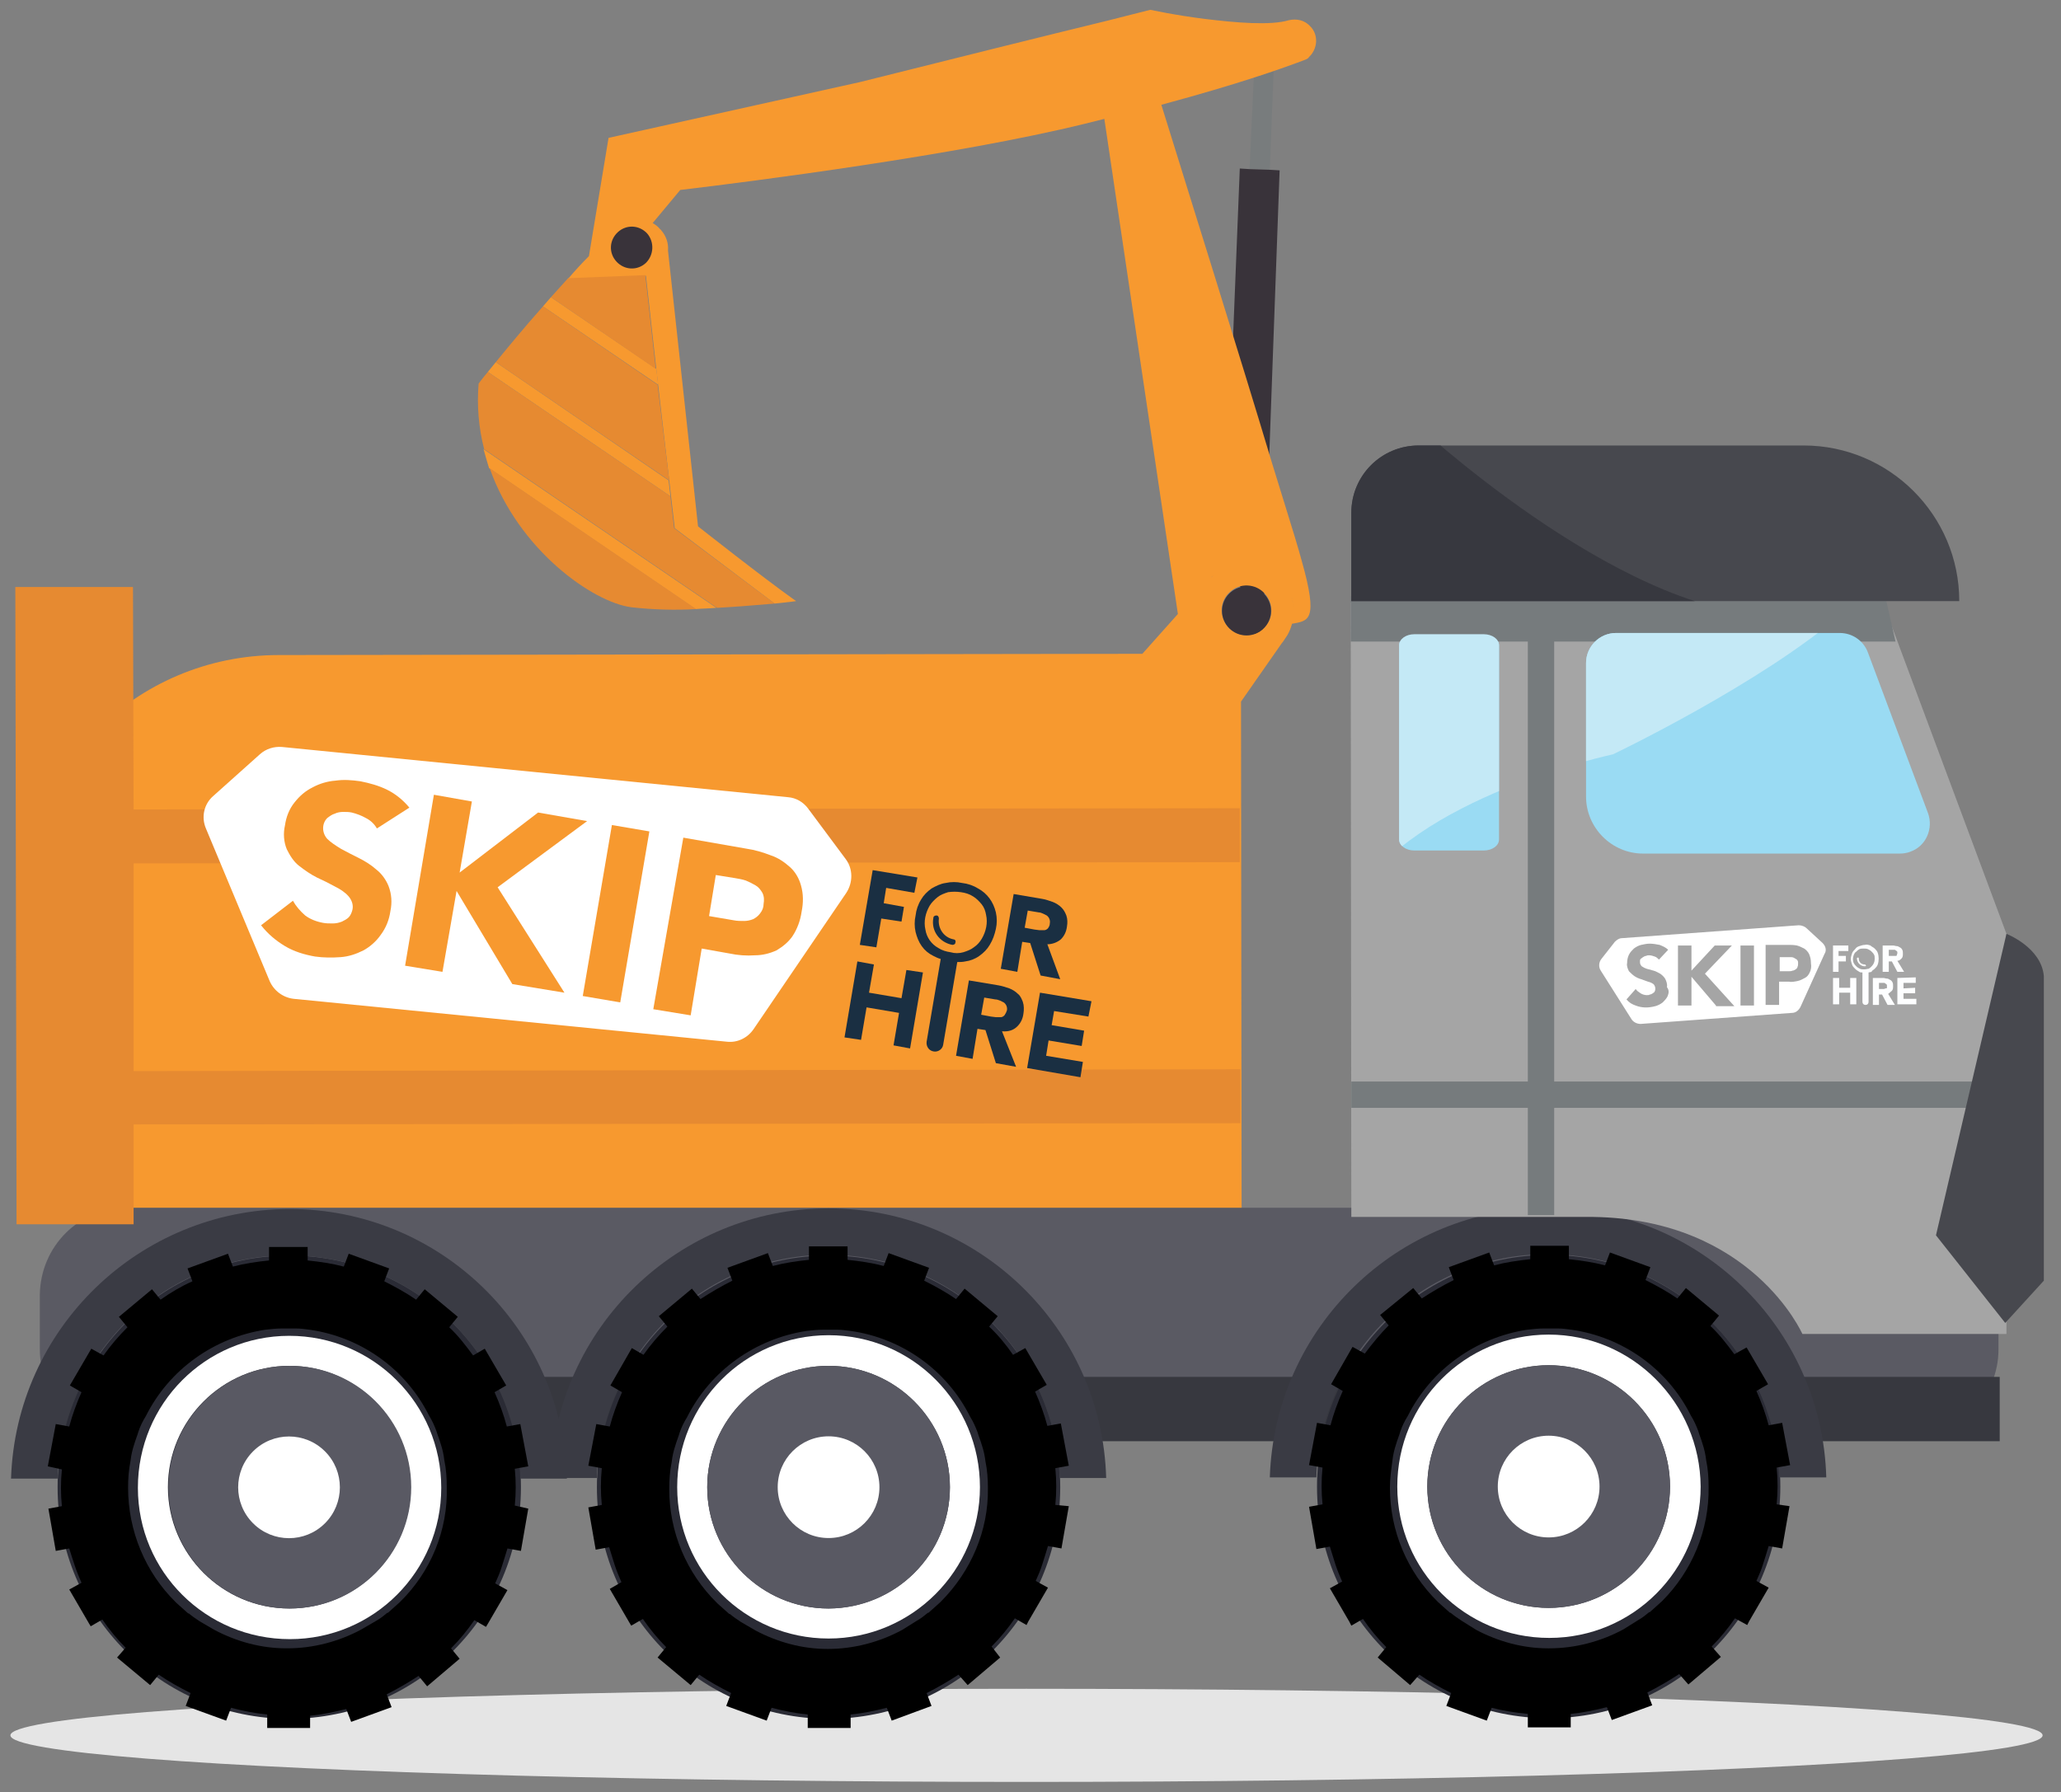 <?xml version="1.0" encoding="utf-8"?>
<!-- Generator: Adobe Illustrator 24.1.1, SVG Export Plug-In . SVG Version: 6.00 Build 0)  -->
<svg version="1.1" id="Layer_1" xmlns="http://www.w3.org/2000/svg" xmlns:xlink="http://www.w3.org/1999/xlink" x="0px" y="0px"
	 viewBox="0 0 336.3 292.5" style="enable-background:new 0 0 336.3 292.5;" xml:space="preserve">
<rect x="0" y="0" width="336.3" height="292.5" fill="#808080" stroke="none"/>
<style type="text/css">
	.st0{fill:#E5E5E5;}
	.st1{fill:#787C7D;}
	.st2{fill:#39333A;}
	.st3{fill:#F7992F;}
	.st4{fill:#5A5A63;}
	.st5{fill:#37383F;}
	.st6{fill:#2A2B35;}
	.st7{fill:#FFFFFF;}
	.st8{fill:#595963;}
	.st9{fill:#3A3B44;}
	.st10{fill:#A5A5A5;}
	.st11{fill:#767B7D;}
	.st12{fill:#47484E;}
	.st13{fill:#9ADBF3;}
	.st14{clip-path:url(#SVGID_2_);}
	.st15{fill:#C4E9F6;}
	.st16{clip-path:url(#SVGID_4_);}
	.st17{clip-path:url(#SVGID_6_);}
	.st18{fill:#E68A31;}
	.st19{fill:#1A2F42;}
	.st20{fill:#FDFEFF;}
</style>
<ellipse class="st0" cx="167.5" cy="283.2" rx="165.8" ry="7.6"/>
<polyline class="st1" points="204.8,7.8 203.9,27.6 207.2,27.7 208,7.1 "/>
<path class="st2" d="M203.9,27.6l-1.6-0.1l-2.4,60.2c2.5,8.1,4.6,15,6,19.8l2.9-79.7l-1.7-0.1L203.9,27.6z"/>
<path class="st3" d="M212.4,91.5c-0.2-0.8-0.6-2.1-1.1-3.8c-0.9-3-2.2-7.1-3.7-12C202.3,58,193.8,31,189.5,17.1
	c13-3.5,19.8-6,22-6.8l0,0l1.6-0.6l0,0c0.2-0.1,0.4-0.2,0.5-0.4c1.4-1.3,1.6-3.6,0.2-5c-0.9-1-2.2-1.3-3.5-1
	c-3,0.9-8.7,0.4-13.6-0.2s-9-1.5-9-1.5l-7.1,1.8c-9.5,2.3-26.7,6.6-40.3,10l-41,9.1l-3.2,19.3c-1.2,1.2-2.4,2.5-3.4,3.7l2.9-0.1
	l-0.8,5l4.3-5.1l6.3-0.3l1.7,15.3l0.3,2.6l1.8,15.5l0.3,2.6l0.6,5.2l16.3,12.3c2.1-0.2,3.5-0.4,3.5-0.4c-5.5-3.9-16-12.2-16-12.2
	l-4.9-45c0.1-1.2-0.3-2.4-1.1-3.3c0-0.1-0.1-0.1-0.2-0.2c-0.3-0.4-0.7-0.7-1.2-1L111,31c11.8-1.4,45.3-5.7,66-10.8l3.2-0.8l12,80.8
	l0,0l-5.8,6.5l-140.9,0.2c-23.4,0-42.3,19-42.2,42.3c0,0,0,0,0,0l0.1,50.4l199.2-0.3l-0.1-84.8l6.7-9.6l0.1-0.1l0.8-1.2
	c1.1-2,1.3-4.4,0.5-6.6c0.6,1.6,0.6,3.2,0.2,4.8C213.5,101.3,215.2,101.4,212.4,91.5z M105.4,39.4c0.7,0.8,0.7,1.9-0.1,2.7
	c-0.8,0.7-1.9,0.7-2.7-0.1c0,0,0,0-0.1-0.1c-0.2-0.2-0.3-0.4-0.4-0.6l2.1-2.5C104.8,38.9,105.2,39.1,105.4,39.4L105.4,39.4z
	 M199.2,93c-0.4,0.3-0.8,0.5-1.2,0.9C198.4,93.5,198.8,93.3,199.2,93L199.2,93z M197.9,94L197.9,94c-0.2,0.2-0.4,0.3-0.5,0.5
	C197.6,94.3,197.7,94.1,197.9,94L197.9,94z M206.1,102.6c-1.6,1.5-4.2,1.4-5.7-0.3s-1.4-4.2,0.3-5.7c1.6-1.5,4.2-1.4,5.7,0.3
	c0,0,0,0,0,0C207.9,98.6,207.8,101.1,206.1,102.6L206.1,102.6z"/>
<path class="st4" d="M20.7,197.1h291.2c7.8,0,14.2,6.3,14.2,14.2v8.9c0,7.8-6.3,14.2-14.2,14.2H20.7c-7.8,0-14.2-6.3-14.2-14.2v-8.9
	C6.6,203.4,12.9,197.1,20.7,197.1z"/>
<rect x="7.2" y="224.7" class="st5" width="319.1" height="10.5"/>
<circle class="st6" cx="252.7" cy="242.6" r="37.8"/>
<path class="st7" d="M252.7,217.8c-13.7,0-24.7,11.1-24.7,24.8c0,13.7,11.1,24.7,24.8,24.7s24.7-11.1,24.7-24.7
	C277.4,228.9,266.3,217.8,252.7,217.8L252.7,217.8z M252.7,262.4c-10.9,0-19.8-8.9-19.8-19.8s8.9-19.8,19.8-19.8
	c10.9,0,19.8,8.9,19.8,19.8C272.5,253.5,263.6,262.4,252.7,262.4C252.7,262.4,252.7,262.4,252.7,262.4L252.7,262.4z"/>
<circle class="st8" cx="252.7" cy="242.6" r="19.8"/>
<circle class="st7" cx="252.7" cy="242.6" r="8.3"/>
<circle class="st6" cx="135.2" cy="242.7" r="37.8"/>
<path class="st7" d="M135.2,217.9c-13.7,0-24.7,11.1-24.7,24.8c0,13.7,11.1,24.7,24.7,24.7s24.7-11.1,24.7-24.7
	C159.9,229,148.9,217.9,135.2,217.9L135.2,217.9z M135.2,262.5c-10.9,0-19.8-8.9-19.8-19.8c0-10.9,8.9-19.8,19.8-19.8
	c10.9,0,19.8,8.9,19.8,19.8c0,0,0,0,0,0C155,253.6,146.2,262.4,135.2,262.5L135.2,262.5z"/>
<circle class="st8" cx="135.2" cy="242.7" r="19.8"/>
<circle class="st7" cx="135.2" cy="242.7" r="8.3"/>
<circle class="st6" cx="47.2" cy="242.7" r="37.8"/>
<path class="st7" d="M47.2,218c-13.7,0-24.7,11.1-24.7,24.8c0,13.7,11.1,24.7,24.8,24.7c13.7,0,24.7-11.1,24.7-24.7c0,0,0,0,0,0
	C72,229.1,60.9,218,47.2,218C47.2,218,47.2,218,47.2,218z M47.2,262.5c-10.9,0-19.8-8.9-19.8-19.8c0-10.9,8.9-19.8,19.8-19.8
	c10.9,0,19.8,8.9,19.8,19.8c0,0,0,0,0,0C67,253.6,58.2,262.5,47.2,262.5L47.2,262.5z"/>
<circle class="st8" cx="47.3" cy="242.7" r="19.8"/>
<ellipse transform="matrix(0.707 -0.707 0.707 0.707 -157.799 104.506)" class="st7" cx="47.2" cy="242.7" rx="8.3" ry="8.3"/>
<path class="st9" d="M252.6,197.1c-24.5,0-44.6,19.5-45.4,44h7.6c0.7-20.9,18.3-37.2,39.1-36.4c19.8,0.7,35.7,16.6,36.4,36.4h7.7
	C297.3,216.6,277.2,197.1,252.6,197.1z"/>
<path class="st9" d="M135.2,197.2c-24.5,0-44.6,19.5-45.4,44h7.6c0.7-20.9,18.3-37.2,39.1-36.4c19.8,0.7,35.7,16.6,36.4,36.4h7.6
	C179.8,216.7,159.7,197.2,135.2,197.2z"/>
<path class="st9" d="M47.2,197.3c-24.5,0.1-44.6,19.5-45.4,44h7.6c0.7-20.9,18.3-37.2,39.1-36.4c19.8,0.7,35.7,16.6,36.4,36.4h7.6
	C91.8,216.7,71.7,197.3,47.2,197.3z"/>
<path class="st10" d="M307.2,98.2l-86.8,0.1l0.1,100.3H260c25.9,0.4,34.1,19.1,34.1,19.1h33.3l0-65.3L307.2,98.2z"/>
<rect x="220.5" y="176.5" class="st11" width="106.9" height="4.3"/>
<rect x="249.3" y="96.3" class="st11" width="4.3" height="102"/>
<path class="st12" d="M327.4,152.4c0,0,5.7,2.2,6.1,6.9V209l-6.3,6.9l-11.3-14.3L327.4,152.4z"/>
<path class="st13" d="M244.6,105.3c0-1-1.1-1.8-2.5-1.8h-11.3c-1.4,0-2.5,0.8-2.5,1.8V137c0,1,1.1,1.8,2.5,1.8h11.3
	c1.4,0,2.5-0.8,2.5-1.8L244.6,105.3z"/>
<polygon class="st11" points="309.3,104.7 220.4,104.7 220.4,97.3 307.6,97.2 "/>
<path class="st13" d="M263.7,103.3h36.5c2.1,0,3.9,1.3,4.6,3.2l9.8,26.2c0.9,2.5-0.3,5.4-2.9,6.3c-0.5,0.2-1.1,0.3-1.7,0.3h-41.9
	c-5.1,0-9.3-4.2-9.3-9.3v-21.8C258.8,105.5,261,103.3,263.7,103.3z"/>
<g>
	<defs>
		<path id="SVGID_1_" d="M244.6,105.3c0-1-1.1-1.8-2.5-1.8h-11.3c-1.4,0-2.5,0.8-2.5,1.8V137c0,1,1.1,1.8,2.5,1.8h11.3
			c1.4,0,2.5-0.8,2.5-1.8L244.6,105.3z"/>
	</defs>
	<clipPath id="SVGID_2_">
		<use xlink:href="#SVGID_1_"  style="overflow:visible;"/>
	</clipPath>
	<g class="st14">
		<path class="st15" d="M326.6,94.8c0,0-12.7-6.3-25.9,5.2s-37.5,23.1-37.5,23.1s-32.9,7-42.1,23.7l8.6-66.3l97.5,1.1L326.6,94.8z"
			/>
	</g>
</g>
<g>
	<defs>
		<path id="SVGID_3_" d="M326.6,94.8c0,0-12.7-6.3-25.9,5.2s-37.5,23.1-37.5,23.1s-32.9,7-42.1,23.7l8.6-66.3l97.5,1.1L326.6,94.8z"
			/>
	</defs>
	<clipPath id="SVGID_4_">
		<use xlink:href="#SVGID_3_"  style="overflow:visible;"/>
	</clipPath>
	<g class="st16">
		<path class="st15" d="M263.7,103.3h36.5c2.1,0,3.9,1.3,4.6,3.2l9.8,26.2c0.9,2.5-0.3,5.4-2.9,6.3c-0.5,0.2-1.1,0.3-1.7,0.3h-41.9
			c-5.1,0-9.3-4.2-9.3-9.3v-21.8C258.8,105.5,261,103.3,263.7,103.3z"/>
	</g>
</g>
<path class="st12" d="M231.5,72.7h62.8c14,0,25.4,11.4,25.4,25.4l0,0l0,0l0,0h-99.2l0,0V83.7C220.5,77.6,225.4,72.7,231.5,72.7
	L231.5,72.7z"/>
<g>
	<defs>
		<path id="SVGID_5_" d="M231.5,72.7h62.8c14,0,25.4,11.4,25.4,25.4l0,0l0,0l0,0h-99.2l0,0V83.7C220.5,77.6,225.4,72.7,231.5,72.7
			L231.5,72.7z"/>
	</defs>
	<clipPath id="SVGID_6_">
		<use xlink:href="#SVGID_5_"  style="overflow:visible;"/>
	</clipPath>
	<g class="st17">
		<path class="st5" d="M230.5,68.7c0,0,33.2,31.1,58.3,31.7l-72.4,0.1V69L230.5,68.7z"/>
	</g>
</g>
<path d="M289.9,245.5c0.2-2,0.2-4,0-6l2.2-0.4l-1.3-6.9l-2.2,0.4c-0.5-1.9-1.2-3.8-2-5.6l1.9-1.1l-3.5-6l-2,1.1
	c-1.2-1.6-2.4-3.2-3.9-4.6l1.4-1.7l-5.4-4.5l-1.4,1.7c-1.6-1.1-3.4-2.1-5.2-3l0.8-2.1l-6.6-2.4l-0.8,2.1c-1.9-0.5-3.9-0.8-5.9-1
	v-2.2h-6.3v2.2c-2,0.2-4,0.5-5.9,1l-0.8-2.1l-6.6,2.4l0.8,2.1c-1.8,0.9-3.5,1.9-5.2,3l-1.4-1.7l-5.4,4.4l1.4,1.7
	c-1.4,1.4-2.7,3-3.9,4.6l-2-1.1l-3.5,6.1l1.9,1.1c-0.8,1.8-1.5,3.7-2,5.6l-2.2-0.4l-1.3,6.9l2.2,0.4c-0.2,2-0.2,4,0,6l-2.2,0.4
	l1.2,6.9l2.2-0.4c0.3,1,0.6,1.9,0.9,2.9c0.3,0.9,0.7,1.9,1.1,2.8l-2,1.1l3.2,5.5l0.3,0.6l1.9-1.1c1.1,1.6,2.4,3.2,3.8,4.6l-1.4,1.7
	l5.3,4.5l1.5-1.7c1.6,1.1,3.4,2.1,5.2,3l-0.8,2.1l6.6,2.4l0.8-2.1c1.9,0.5,3.9,0.8,5.9,1v2.2h7v-2.2c2-0.2,3.9-0.6,5.9-1.1l0.8,2.1
	l6.6-2.4l-0.8-2.1c1.8-0.9,3.5-1.9,5.2-3l1.5,1.7l5.3-4.5l-1.5-1.7c1.4-1.4,2.7-3,3.8-4.6l2,1.1l0.3-0.6l3.2-5.5l-2-1.1
	c0.4-0.9,0.8-1.8,1.1-2.8c0.3-0.9,0.6-1.9,0.9-2.9l2.2,0.4l1.2-6.9L289.9,245.5z M271.2,261.3L271.2,261.3l-2,1.8l-0.1,0
	c-0.6,0.5-1.1,0.9-1.8,1.3l-2.4,1.5c-3.7,2-7.9,3.1-12.1,3.1h-0.2c-4.1,0-8.1-1.1-11.7-3l-2.4-1.5c-0.6-0.4-1.2-0.8-1.8-1.3h-0.1
	l-1.9-1.7l-0.1-0.1c-5-4.9-7.8-11.6-7.8-18.6c0-1.5,0.2-2.9,0.4-4.4c0.1-0.9,0.3-1.8,0.6-2.7c0.2-0.7,0.5-1.4,0.7-2.1
	c0.3-0.9,0.7-1.7,1.2-2.5c3.8-7.6,11.1-12.8,19.5-14.1c0.9-0.1,1.8-0.2,2.7-0.2c0,0,1.4,0,2.3,0c0.7,0,1.5,0.1,2.2,0.2
	c8.4,1.2,15.7,6.4,19.5,14c0.5,0.8,0.9,1.7,1.2,2.5c0.2,0.7,0.5,1.4,0.7,2.1c0.3,0.9,0.5,1.8,0.6,2.7c0.3,1.4,0.4,2.9,0.4,4.4
	C278.9,249.7,276.1,256.4,271.2,261.3L271.2,261.3z"/>
<path d="M172.2,245.6c0.2-2,0.2-4,0-6l2.2-0.4l-1.3-6.9l-2.2,0.4c-0.5-1.9-1.2-3.8-2-5.6l1.9-1.1l-3.5-6l-2,1.1
	c-1.1-1.6-2.4-3.2-3.9-4.6l1.4-1.7l-5.4-4.5l-1.4,1.7c-1.6-1.1-3.4-2.1-5.2-3l0.8-2.1l-6.6-2.4l-0.8,2.1c-1.9-0.5-3.9-0.8-5.9-1
	v-2.2h-6.3v2.2c-2,0.2-4,0.5-5.9,1l-0.8-2.1l-6.6,2.4l0.8,2.1c-1.8,0.9-3.5,1.9-5.2,3l-1.4-1.7l-5.4,4.5l1.4,1.7
	c-1.4,1.4-2.7,2.9-3.9,4.6l-1.9-1.1l-3.5,6.1l1.9,1.1c-0.8,1.8-1.5,3.7-2,5.6l-2.2-0.4l-1.3,6.8l2.2,0.4c-0.2,2-0.2,4,0,6l-2.2,0.4
	l1.2,6.9l2.2-0.4c0.3,1,0.6,1.9,0.9,2.9c0.3,0.9,0.7,1.9,1.1,2.8l-1.9,1.1l3.2,5.5l0.3,0.5l1.9-1.1c1.1,1.6,2.4,3.2,3.8,4.6
	l-1.4,1.7l5.4,4.5l1.4-1.7c1.6,1.1,3.4,2.1,5.2,3l-0.8,2.1l6.6,2.4l0.8-2.1c1.9,0.5,3.9,0.9,5.9,1.1v2.2h7v-2.2
	c2-0.2,3.9-0.6,5.9-1.1l0.8,2.1l6.5-2.4l-0.8-2.1c1.8-0.9,3.5-1.9,5.2-3l1.5,1.7l5.3-4.5l-1.4-1.8c1.4-1.4,2.7-3,3.8-4.6l1.9,1.1
	l0.3-0.6l3.2-5.5l-2-1.1c0.4-0.9,0.8-1.8,1.1-2.8c0.3-0.9,0.6-1.9,0.9-2.9l2.2,0.4l1.2-6.9L172.2,245.6z M153.5,261.4l-0.1,0.1
	l-1.9,1.7h-0.1c-0.6,0.5-1.1,0.9-1.8,1.3l-2.4,1.5c-3.7,2-7.9,3.1-12.1,3.1H135c-4.1,0-8.1-1.1-11.7-3l-2.4-1.4
	c-0.6-0.4-1.2-0.8-1.8-1.3l-0.1,0l-1.9-1.7l-0.1-0.1c-5-4.9-7.8-11.6-7.8-18.6c0-1.5,0.1-2.9,0.4-4.4c0.1-0.9,0.3-1.8,0.6-2.7
	c0.2-0.7,0.5-1.4,0.7-2.1c0.3-0.9,0.7-1.7,1.2-2.5c3.8-7.6,11.1-12.8,19.5-14.1c0.9-0.1,1.8-0.2,2.7-0.2c0,0,1.4,0,2.3,0
	c0.7,0,1.4,0.1,2.2,0.2c8.4,1.2,15.7,6.4,19.5,14c0.5,0.8,0.9,1.7,1.2,2.5c0.2,0.7,0.5,1.4,0.7,2.1c0.3,0.9,0.5,1.8,0.6,2.7
	c0.3,1.4,0.4,2.9,0.4,4.4C161.3,249.7,158.5,256.4,153.5,261.4z"/>
<path d="M84,245.7c0.2-2,0.2-4,0-6l2.2-0.4l-1.3-6.9l-2.2,0.4c-0.5-1.9-1.2-3.8-2-5.6l1.9-1.1l-3.5-6l-1.9,1.1
	c-1.2-1.6-2.4-3.2-3.9-4.6l1.4-1.7l-5.4-4.5l-1.4,1.7c-1.6-1.1-3.4-2.1-5.2-3l0.8-2.1l-6.6-2.4l-0.8,2.1c-1.9-0.5-3.9-0.8-5.9-1
	v-2.2h-6.3v2.2c-2,0.2-4,0.5-5.9,1l-0.8-2.1l-6.6,2.4l0.8,2.1c-1.8,0.8-3.5,1.8-5.2,3l-1.4-1.7l-5.4,4.5l1.4,1.7
	c-1.4,1.4-2.7,2.9-3.9,4.6l-2-1.1l-3.5,6l1.9,1.1c-0.8,1.8-1.5,3.7-2,5.6l-2.2-0.4l-1.3,6.9l2.3,0.5c-0.2,2-0.2,4,0,6l-2.2,0.4
	l1.2,6.9l2.2-0.4c0.3,1,0.6,1.9,0.9,2.8c0.3,0.9,0.7,1.9,1.1,2.8l-2,1.1l3.2,5.5l0.3,0.5l1.9-1.1c1.1,1.6,2.4,3.2,3.8,4.6l-1.4,1.6
	l5.4,4.5l1.4-1.7c1.6,1.1,3.4,2.1,5.2,3l-0.8,2.1l6.6,2.4l0.8-2.1c1.9,0.5,3.9,0.9,5.9,1.1v2.2h7V280c2-0.2,3.9-0.6,5.9-1.1l0.8,2.1
	l6.6-2.4l-0.8-2.1c1.8-0.9,3.5-1.9,5.2-3l1.4,1.7l5.3-4.5l-1.4-1.7c1.4-1.4,2.7-3,3.8-4.6l1.9,1.1l0.3-0.5l3.2-5.5l-2-1.1
	c0.4-0.9,0.8-1.8,1.1-2.8c0.3-0.9,0.6-1.9,0.9-2.9l2.2,0.4l1.2-6.9L84,245.7z M65.3,261.4l-0.1,0.1l-1.9,1.7l-0.1,0
	c-0.6,0.5-1.1,0.9-1.8,1.3l-2.4,1.4c-3.7,2-7.9,3.1-12.1,3.1h-0.2c-4.1,0-8.1-1.1-11.7-3l-2.4-1.4c-0.6-0.4-1.2-0.8-1.8-1.3l-0.1,0
	l-1.9-1.7l-0.1-0.1c-5-4.9-7.8-11.7-7.8-18.7c0-1.5,0.1-2.9,0.4-4.4c0.1-0.9,0.3-1.8,0.6-2.7c0.2-0.7,0.5-1.4,0.7-2.1
	c0.3-0.9,0.7-1.7,1.2-2.5c3.8-7.6,11.1-12.8,19.5-14.1c0.9-0.1,1.8-0.2,2.7-0.2c0,0,1.4,0,2.3,0c0.7,0,1.5,0.1,2.2,0.2
	c8.4,1.2,15.7,6.4,19.5,14c0.5,0.8,0.9,1.7,1.2,2.5c0.2,0.7,0.5,1.4,0.7,2.1c0.3,0.9,0.5,1.8,0.6,2.7c0.3,1.4,0.4,2.9,0.4,4.4
	C73.1,249.7,70.3,256.5,65.3,261.4L65.3,261.4z"/>
<path class="st3" d="M107.1,60.2L89.9,48.5L88.6,50l18.8,12.8L107.1,60.2z"/>
<path class="st3" d="M80.9,59.1L80.9,59.1c-0.5,0.6-0.9,1.1-1.3,1.6L109.4,81l-0.3-2.6L80.9,59.1z"/>
<path class="st2" d="M105.6,38.1c-1.3-1.4-3.4-1.5-4.8-0.2c-1.4,1.3-1.5,3.4-0.2,4.8c1.3,1.4,3.4,1.5,4.8,0.2
	C106.7,41.6,106.8,39.5,105.6,38.1C105.6,38.1,105.6,38.1,105.6,38.1z"/>
<path class="st3" d="M116.9,99.2l-38-25.9c0.3,1.1,0.6,2.1,0.9,3.1l33.7,23l0,0C114.7,99.3,115.8,99.3,116.9,99.2z"/>
<path class="st18" d="M105.3,44.9l-12.6,0.5c-1,1.1-1.9,2.1-2.8,3.1l17.1,11.7"/>
<path class="st18" d="M107.3,62.8L88.6,50c-3.2,3.6-5.9,6.9-7.7,9.1l0,0l28.3,19.3L107.3,62.8z"/>
<path class="st18" d="M109.4,81L79.6,60.7c-1,1.2-1.5,1.9-1.5,1.9c-0.3,3.6,0,7.2,0.9,10.7l38,25.9c3.6-0.2,6.9-0.5,9.4-0.7
	L110,86.2L109.4,81z"/>
<path class="st18" d="M113.6,99.4l-33.7-23c4.7,13.4,16.9,21.9,23.1,22.7C106.6,99.5,110.1,99.6,113.6,99.4z"/>
<circle class="st2" cx="203.4" cy="99.7" r="4"/>
<polygon class="st18" points="202.4,183.3 202.4,174.5 21.8,174.8 21.8,140.9 202.3,140.7 202.3,131.9 21.8,132.1 21.7,95.8 
	2.5,95.8 2.7,199.8 21.8,199.8 21.8,183.5 "/>
<path class="st7" d="M118.6,170l-70.7-7c-1.7-0.2-3.2-1.3-3.9-2.9l-10.4-24.9c-0.8-1.9-0.3-4,1.2-5.3l7.6-6.8c1-0.9,2.3-1.3,3.6-1.2
	l82.6,8.2c1.3,0.1,2.5,0.8,3.3,1.9l6.1,8.2c1.2,1.6,1.2,3.8,0.1,5.5L123,167.9C122,169.4,120.3,170.2,118.6,170"/>
<path class="st3" d="M61.5,135.2c-0.4-0.7-1-1.3-1.8-1.7c-0.7-0.4-1.5-0.7-2.3-0.9c-0.5-0.1-0.9-0.1-1.4-0.1c-0.5,0-1,0.1-1.4,0.3
	c-0.4,0.1-0.8,0.4-1.2,0.7c-0.9,0.9-0.9,2.4,0,3.4c0.6,0.6,1.4,1.1,2.2,1.6c0.9,0.5,1.9,1,2.9,1.5c1,0.5,2,1.1,2.9,1.9
	c0.9,0.7,1.6,1.7,2,2.7c0.5,1.3,0.6,2.7,0.3,4.1c-0.2,1.4-0.7,2.7-1.6,3.9c-0.7,1-1.7,1.9-2.8,2.5c-1.2,0.6-2.4,1-3.7,1.1
	c-1.4,0.1-2.8,0.1-4.2-0.1c-1.7-0.3-3.4-0.8-4.9-1.7c-1.5-0.9-2.8-2-3.9-3.4l5.2-4c0.5,0.9,1.2,1.7,2,2.4c0.8,0.6,1.8,1,2.9,1.2
	c0.5,0.1,1,0.1,1.6,0.1c0.5,0,1-0.1,1.5-0.3c0.4-0.2,0.8-0.4,1.1-0.7c0.3-0.3,0.5-0.8,0.6-1.2c0.2-0.8-0.1-1.6-0.6-2.2
	c-0.6-0.7-1.4-1.2-2.2-1.6c-0.9-0.5-1.9-1-3-1.5c-1-0.5-2-1.2-2.9-1.9c-0.9-0.7-1.5-1.7-2-2.7c-0.5-1.2-0.6-2.6-0.3-3.9
	c0.2-1.4,0.7-2.7,1.6-3.8c0.8-1,1.7-1.8,2.9-2.4c1.1-0.6,2.4-1,3.7-1.1c1.4-0.2,2.7-0.1,4.1,0.1c1.5,0.3,3,0.7,4.4,1.4
	c1.4,0.7,2.6,1.7,3.6,2.9L61.5,135.2z"/>
<polygon class="st3" points="70.8,129.7 77,130.8 75,142.4 87.8,132.6 95.8,134 81.2,144.8 92.1,162 83.6,160.6 74.5,145.4 
	72.2,158.6 66.1,157.6 "/>
<rect x="86.4" y="146" transform="matrix(0.168 -0.986 0.986 0.168 -63.38 223.208)" class="st3" width="28.3" height="6.2"/>
<path class="st3" d="M111.5,136.7l10.3,1.8c1.4,0.2,2.7,0.6,4,1.1c1.2,0.4,2.2,1.1,3.1,1.9c0.9,0.8,1.5,1.9,1.8,3
	c0.4,1.4,0.4,2.8,0.1,4.3c-0.2,1.4-0.7,2.8-1.5,4c-0.7,1-1.6,1.7-2.6,2.3c-1.1,0.5-2.3,0.8-3.5,0.8c-1.4,0.1-2.8,0-4.2-0.3l-4.5-0.8
	l-1.8,10.9l-6.1-1L111.5,136.7z M115.7,149.5l4.1,0.7c0.5,0.1,1.1,0.1,1.6,0.1c0.5,0,1-0.1,1.5-0.3c0.4-0.2,0.8-0.5,1.1-0.9
	c0.4-0.5,0.6-1,0.6-1.6c0.1-0.6,0.1-1.2-0.2-1.8c-0.3-0.5-0.6-0.9-1.1-1.2c-0.5-0.3-1.1-0.6-1.6-0.8c-0.6-0.2-1.2-0.3-1.8-0.4
	l-3.1-0.5L115.7,149.5z"/>
<polygon class="st19" points="143.8,149.9 147.1,150.4 147.5,148 144.2,147.4 144.6,144.9 149.2,145.7 149.7,143.2 142.4,142 
	140.3,154.2 143,154.6 "/>
<path class="st19" d="M159.8,156c0.7-0.5,1.3-1.1,1.7-1.8c0.5-0.8,0.8-1.7,1-2.6c0.2-0.9,0.2-1.8,0-2.7c-0.4-1.7-1.4-3.1-2.9-3.9
	c-0.8-0.5-1.7-0.8-2.6-0.9c-0.9-0.2-1.8-0.2-2.7,0c-0.8,0.1-1.6,0.5-2.3,0.9c-0.7,0.5-1.3,1.1-1.7,1.8c-0.5,0.8-0.8,1.7-0.9,2.6
	c-0.2,0.9-0.2,1.8,0,2.7c0.2,0.8,0.5,1.6,1,2.3c0.5,0.7,1.1,1.2,1.9,1.6c0.4,0.2,0.8,0.4,1.2,0.5l-2.3,13.5
	c-0.1,0.8,0.4,1.5,1.2,1.6c0.7,0.1,1.4-0.4,1.5-1.1l2.3-13.5c0.4,0,0.9,0,1.3-0.1C158.3,156.8,159.1,156.5,159.8,156 M155.1,155.4
	c-0.7-0.1-1.4-0.3-2-0.7c-1.1-0.6-1.9-1.7-2.1-3c-0.3-1.3,0-2.7,0.7-3.9c0.3-0.5,0.8-1,1.3-1.4c0.5-0.4,1.1-0.6,1.7-0.8
	c0.7-0.1,1.4-0.1,2.1,0c0.7,0.1,1.4,0.3,2,0.7c0.5,0.3,1,0.8,1.4,1.3c0.4,0.5,0.6,1.1,0.7,1.7c0.3,1.3,0,2.7-0.7,3.9
	c-0.3,0.5-0.7,1-1.3,1.4c-0.5,0.4-1.1,0.6-1.7,0.8C156.5,155.6,155.8,155.6,155.1,155.4"/>
<path class="st19" d="M170.9,154.1c0.8,0,1.6-0.3,2.2-0.8c0.6-0.6,0.9-1.3,1-2.1c0.1-0.6,0.1-1.2-0.1-1.8c-0.2-0.5-0.4-0.9-0.8-1.3
	c-0.4-0.4-0.9-0.7-1.4-0.9c-0.6-0.2-1.1-0.4-1.7-0.5l-4.7-0.8l-2.1,12.2l2.7,0.5l0.8-4.9l1.3,0.2l1.7,5.3l3.2,0.6L170.9,154.1z
	 M171,151.5c-0.2,0.2-0.4,0.3-0.6,0.3c-0.3,0-0.5,0-0.8,0l-0.8-0.1l-1.6-0.3l0.5-2.8l1.8,0.3c0.2,0,0.5,0.1,0.7,0.2
	c0.2,0.1,0.4,0.2,0.6,0.3c0.4,0.3,0.6,0.8,0.5,1.3C171.3,151,171.2,151.2,171,151.5"/>
<polygon class="st19" points="147.1,162.9 141.8,162 142.6,157.4 139.9,156.9 137.8,169.3 140.5,169.7 141.4,164.4 146.7,165.3 
	145.8,170.6 148.5,171.1 150.6,158.7 147.9,158.3 "/>
<path class="st19" d="M166,167.5c0.6-0.6,0.9-1.3,1-2.1c0.1-0.6,0.1-1.3-0.1-1.9c-0.2-0.5-0.4-1-0.8-1.3c-0.4-0.4-0.9-0.7-1.4-0.9
	c-0.6-0.2-1.2-0.4-1.8-0.5l-4.8-0.8l-2.1,12.3l2.7,0.5l0.8-4.9l1.3,0.2l1.7,5.4l3.3,0.6l-2.3-5.8C164.6,168.4,165.4,168.1,166,167.5
	 M163.9,165.7c-0.2,0.2-0.4,0.3-0.6,0.3c-0.3,0-0.5,0-0.8,0l-0.8-0.1l-1.6-0.3l0.5-2.8l1.8,0.3c0.3,0,0.5,0.1,0.8,0.2
	c0.2,0.1,0.4,0.2,0.6,0.3c0.4,0.3,0.6,0.8,0.5,1.3C164.2,165.2,164.1,165.4,163.9,165.7"/>
<polygon class="st19" points="171.1,169.8 176.5,170.7 176.9,168.2 171.6,167.3 172,165 177.6,165.9 178.1,163.4 169.7,162 
	167.6,174.3 176.3,175.8 176.7,173.3 170.7,172.3 "/>
<path class="st19" d="M155.6,153.3c-1.6-0.3-2.6-1.8-2.4-3.4c0-0.2-0.1-0.5-0.4-0.5c-0.2,0-0.5,0.1-0.5,0.4c-0.4,2.1,1,4,3.1,4.4
	c0.2,0,0.5-0.1,0.5-0.4c0,0,0,0,0,0C156,153.5,155.8,153.3,155.6,153.3C155.6,153.3,155.6,153.3,155.6,153.3"/>
<path class="st7" d="M292.7,156.3c-0.2-0.1-0.4-0.1-0.6-0.1c-0.2,0-0.4,0-0.6,0h-1.1v2.3h1.5c0.2,0,0.4,0,0.6-0.1
	c0.2,0,0.3-0.1,0.5-0.2c0.1-0.1,0.3-0.2,0.3-0.4c0.1-0.2,0.1-0.4,0.1-0.6c0-0.2,0-0.4-0.2-0.6C293,156.5,292.9,156.4,292.7,156.3z"
	/>
<path class="st7" d="M297.4,153.9l-2.6-2.4c-0.3-0.3-0.8-0.5-1.3-0.5l-28.8,2.1c-0.5,0-0.9,0.3-1.2,0.6l-2.2,2.8
	c-0.4,0.5-0.5,1.3-0.1,1.9l5,7.9c0.3,0.5,0.9,0.8,1.5,0.8l24.7-1.8c0.6,0,1.1-0.4,1.4-1l3.9-8.6
	C298.1,155.1,297.9,154.4,297.4,153.9z M272.1,162.6c-0.2,0.4-0.5,0.7-0.8,1c-0.4,0.3-0.8,0.5-1.2,0.6c-1.1,0.3-2.2,0.3-3.2-0.1
	c-0.6-0.2-1.1-0.5-1.5-1l1.5-1.7c0.2,0.3,0.5,0.5,0.8,0.7c0.3,0.2,0.7,0.3,1,0.3c0.2,0,0.4,0,0.5-0.1c0.2,0,0.3-0.1,0.5-0.2
	c0.1-0.1,0.3-0.2,0.3-0.3c0.2-0.4,0.1-0.9-0.2-1.2c-0.3-0.2-0.5-0.3-0.9-0.4l-1.1-0.4c-0.4-0.1-0.8-0.3-1.1-0.5
	c-0.3-0.2-0.6-0.5-0.9-0.8c-0.2-0.4-0.4-0.9-0.3-1.3c0-0.5,0.1-1,0.3-1.4c0.2-0.4,0.5-0.7,0.8-1c0.4-0.3,0.8-0.5,1.2-0.6
	c0.5-0.1,0.9-0.2,1.4-0.2c0.5,0,1.1,0.1,1.6,0.2c0.5,0.2,1,0.4,1.4,0.8l-1.5,1.6c-0.2-0.2-0.4-0.4-0.7-0.5c-0.3-0.1-0.6-0.2-0.9-0.2
	c-0.2,0-0.3,0-0.5,0.1c-0.2,0-0.3,0.1-0.5,0.2c-0.1,0.1-0.3,0.2-0.4,0.3c-0.1,0.1-0.1,0.3-0.1,0.5c0,0.3,0.1,0.5,0.3,0.7
	c0.3,0.2,0.5,0.3,0.8,0.4l1.1,0.3c0.4,0.1,0.7,0.3,1.1,0.5c0.3,0.2,0.6,0.5,0.8,0.8c0.2,0.4,0.4,0.9,0.3,1.4
	C272.4,161.6,272.3,162.1,272.1,162.6z M280,164.1l-4-4.7v4.7h-2.2v-9.8h2.2v4.1l3.8-4.1h2.8l-4.4,4.6l4.8,5.3H280z M286.2,164.1
	h-2.2v-9.8h2.2V164.1z M295.3,158.7c-0.2,0.4-0.4,0.7-0.8,0.9c-0.4,0.2-0.7,0.4-1.2,0.5c-0.5,0.1-1,0.2-1.4,0.1h-1.6v3.8h-2.2v-9.8
	h3.6c0.5,0,1,0,1.5,0.1c0.4,0.1,0.8,0.3,1.2,0.5c0.3,0.2,0.6,0.5,0.8,0.9c0.2,0.5,0.3,0.9,0.3,1.5
	C295.6,157.8,295.5,158.3,295.3,158.7L295.3,158.7z"/>
<polygon class="st20" points="300,156.9 301.2,156.9 301.2,156 300,156 300,155.2 301.6,155.2 301.6,154.3 299.1,154.3 299.1,158.6 
	300,158.6 "/>
<path class="st20" d="M305.9,158.1c0.2-0.2,0.4-0.4,0.5-0.7c0.2-0.6,0.2-1.3,0-1.9c-0.1-0.3-0.3-0.5-0.5-0.7
	c-0.2-0.2-0.5-0.3-0.7-0.5c-0.3-0.1-0.6-0.2-0.9-0.1c-0.3,0-0.6,0.1-0.9,0.2c-0.3,0.1-0.5,0.2-0.7,0.5c-0.2,0.2-0.4,0.4-0.5,0.7
	c-0.1,0.3-0.2,0.6-0.2,0.9c0,0.3,0.1,0.6,0.2,0.9c0.1,0.3,0.3,0.5,0.5,0.7c0.2,0.2,0.5,0.4,0.7,0.5c0.1,0.1,0.3,0.1,0.5,0.1v4.8
	c0,0.3,0.2,0.5,0.5,0.5c0.3,0,0.5-0.2,0.5-0.5c0,0,0,0,0,0v-4.8l0.5-0.1C305.4,158.4,305.7,158.3,305.9,158.1 M304.2,158.2
	c-0.2,0-0.5,0-0.7-0.1c-0.2-0.1-0.4-0.2-0.6-0.4c-0.2-0.2-0.3-0.3-0.4-0.5c-0.2-0.4-0.2-0.9,0-1.4c0.1-0.2,0.2-0.4,0.4-0.5
	c0.2-0.2,0.3-0.3,0.5-0.4c0.2-0.1,0.5-0.1,0.7-0.1c0.2,0,0.5,0,0.7,0.1c0.2,0.1,0.4,0.2,0.6,0.4c0.2,0.2,0.3,0.3,0.4,0.5
	c0.1,0.2,0.1,0.4,0.1,0.7c0,0.5-0.2,0.9-0.5,1.2c-0.2,0.2-0.3,0.3-0.5,0.4C304.7,158.1,304.5,158.2,304.2,158.2"/>
<path class="st20" d="M309.6,156.8c0.3,0,0.5-0.2,0.7-0.4c0.2-0.2,0.2-0.5,0.2-0.8c0-0.2,0-0.4-0.1-0.6c-0.1-0.2-0.2-0.3-0.4-0.4
	c-0.2-0.1-0.3-0.2-0.5-0.2c-0.2,0-0.4-0.1-0.6-0.1h-1.7v4.3h1v-1.7h0.5l0.9,1.7h1.1L309.6,156.8z M309.5,155.9
	c0,0.1-0.1,0.1-0.2,0.1c-0.1,0-0.2,0-0.3,0h-0.8v-1h0.6h0.3c0.1,0,0.2,0,0.2,0.1c0.1,0,0.1,0.1,0.2,0.1c0.1,0.1,0.1,0.2,0.1,0.3
	C309.6,155.7,309.5,155.8,309.5,155.9"/>
<polygon class="st20" points="301.9,161.2 300.1,161.2 300.1,159.6 299.1,159.6 299.1,163.9 300.1,163.9 300.1,162 301.9,162 
	301.9,163.9 302.9,163.9 302.9,159.6 301.9,159.6 "/>
<path class="st20" d="M308.7,161.7c0.2-0.2,0.2-0.5,0.2-0.8c0-0.2,0-0.4-0.1-0.6c-0.1-0.2-0.2-0.3-0.4-0.4c-0.2-0.1-0.3-0.2-0.5-0.2
	c-0.2,0-0.4-0.1-0.6-0.1h-1.7v4.4h1v-1.7h0.5l0.9,1.7h1.2l-1.1-1.8C308.3,162,308.5,161.9,308.7,161.7 M307.9,161.2
	c0,0.1-0.1,0.1-0.2,0.1c-0.1,0-0.2,0.1-0.3,0.1h-0.8v-1h0.5h0.3c0.1,0,0.2,0,0.2,0.1c0.1,0,0.1,0.1,0.2,0.1c0.1,0.1,0.1,0.2,0.1,0.3
	C307.9,160.9,307.9,161,307.9,161.2"/>
<polygon class="st20" points="310.6,162.1 312.5,162.1 312.5,161.2 310.6,161.3 310.6,160.4 312.6,160.4 312.6,159.5 309.6,159.6 
	309.6,163.9 312.7,163.9 312.7,163 310.6,163 "/>
<path class="st20" d="M304.3,157.4c-0.6,0-1-0.4-1-1c0-0.1-0.1-0.2-0.2-0.1c-0.1,0-0.1,0.1-0.1,0.1c0,0.7,0.6,1.3,1.3,1.3l0,0
	c0.1,0,0.2-0.1,0.2-0.1C304.4,157.5,304.4,157.4,304.3,157.4L304.3,157.4"/>
</svg>
